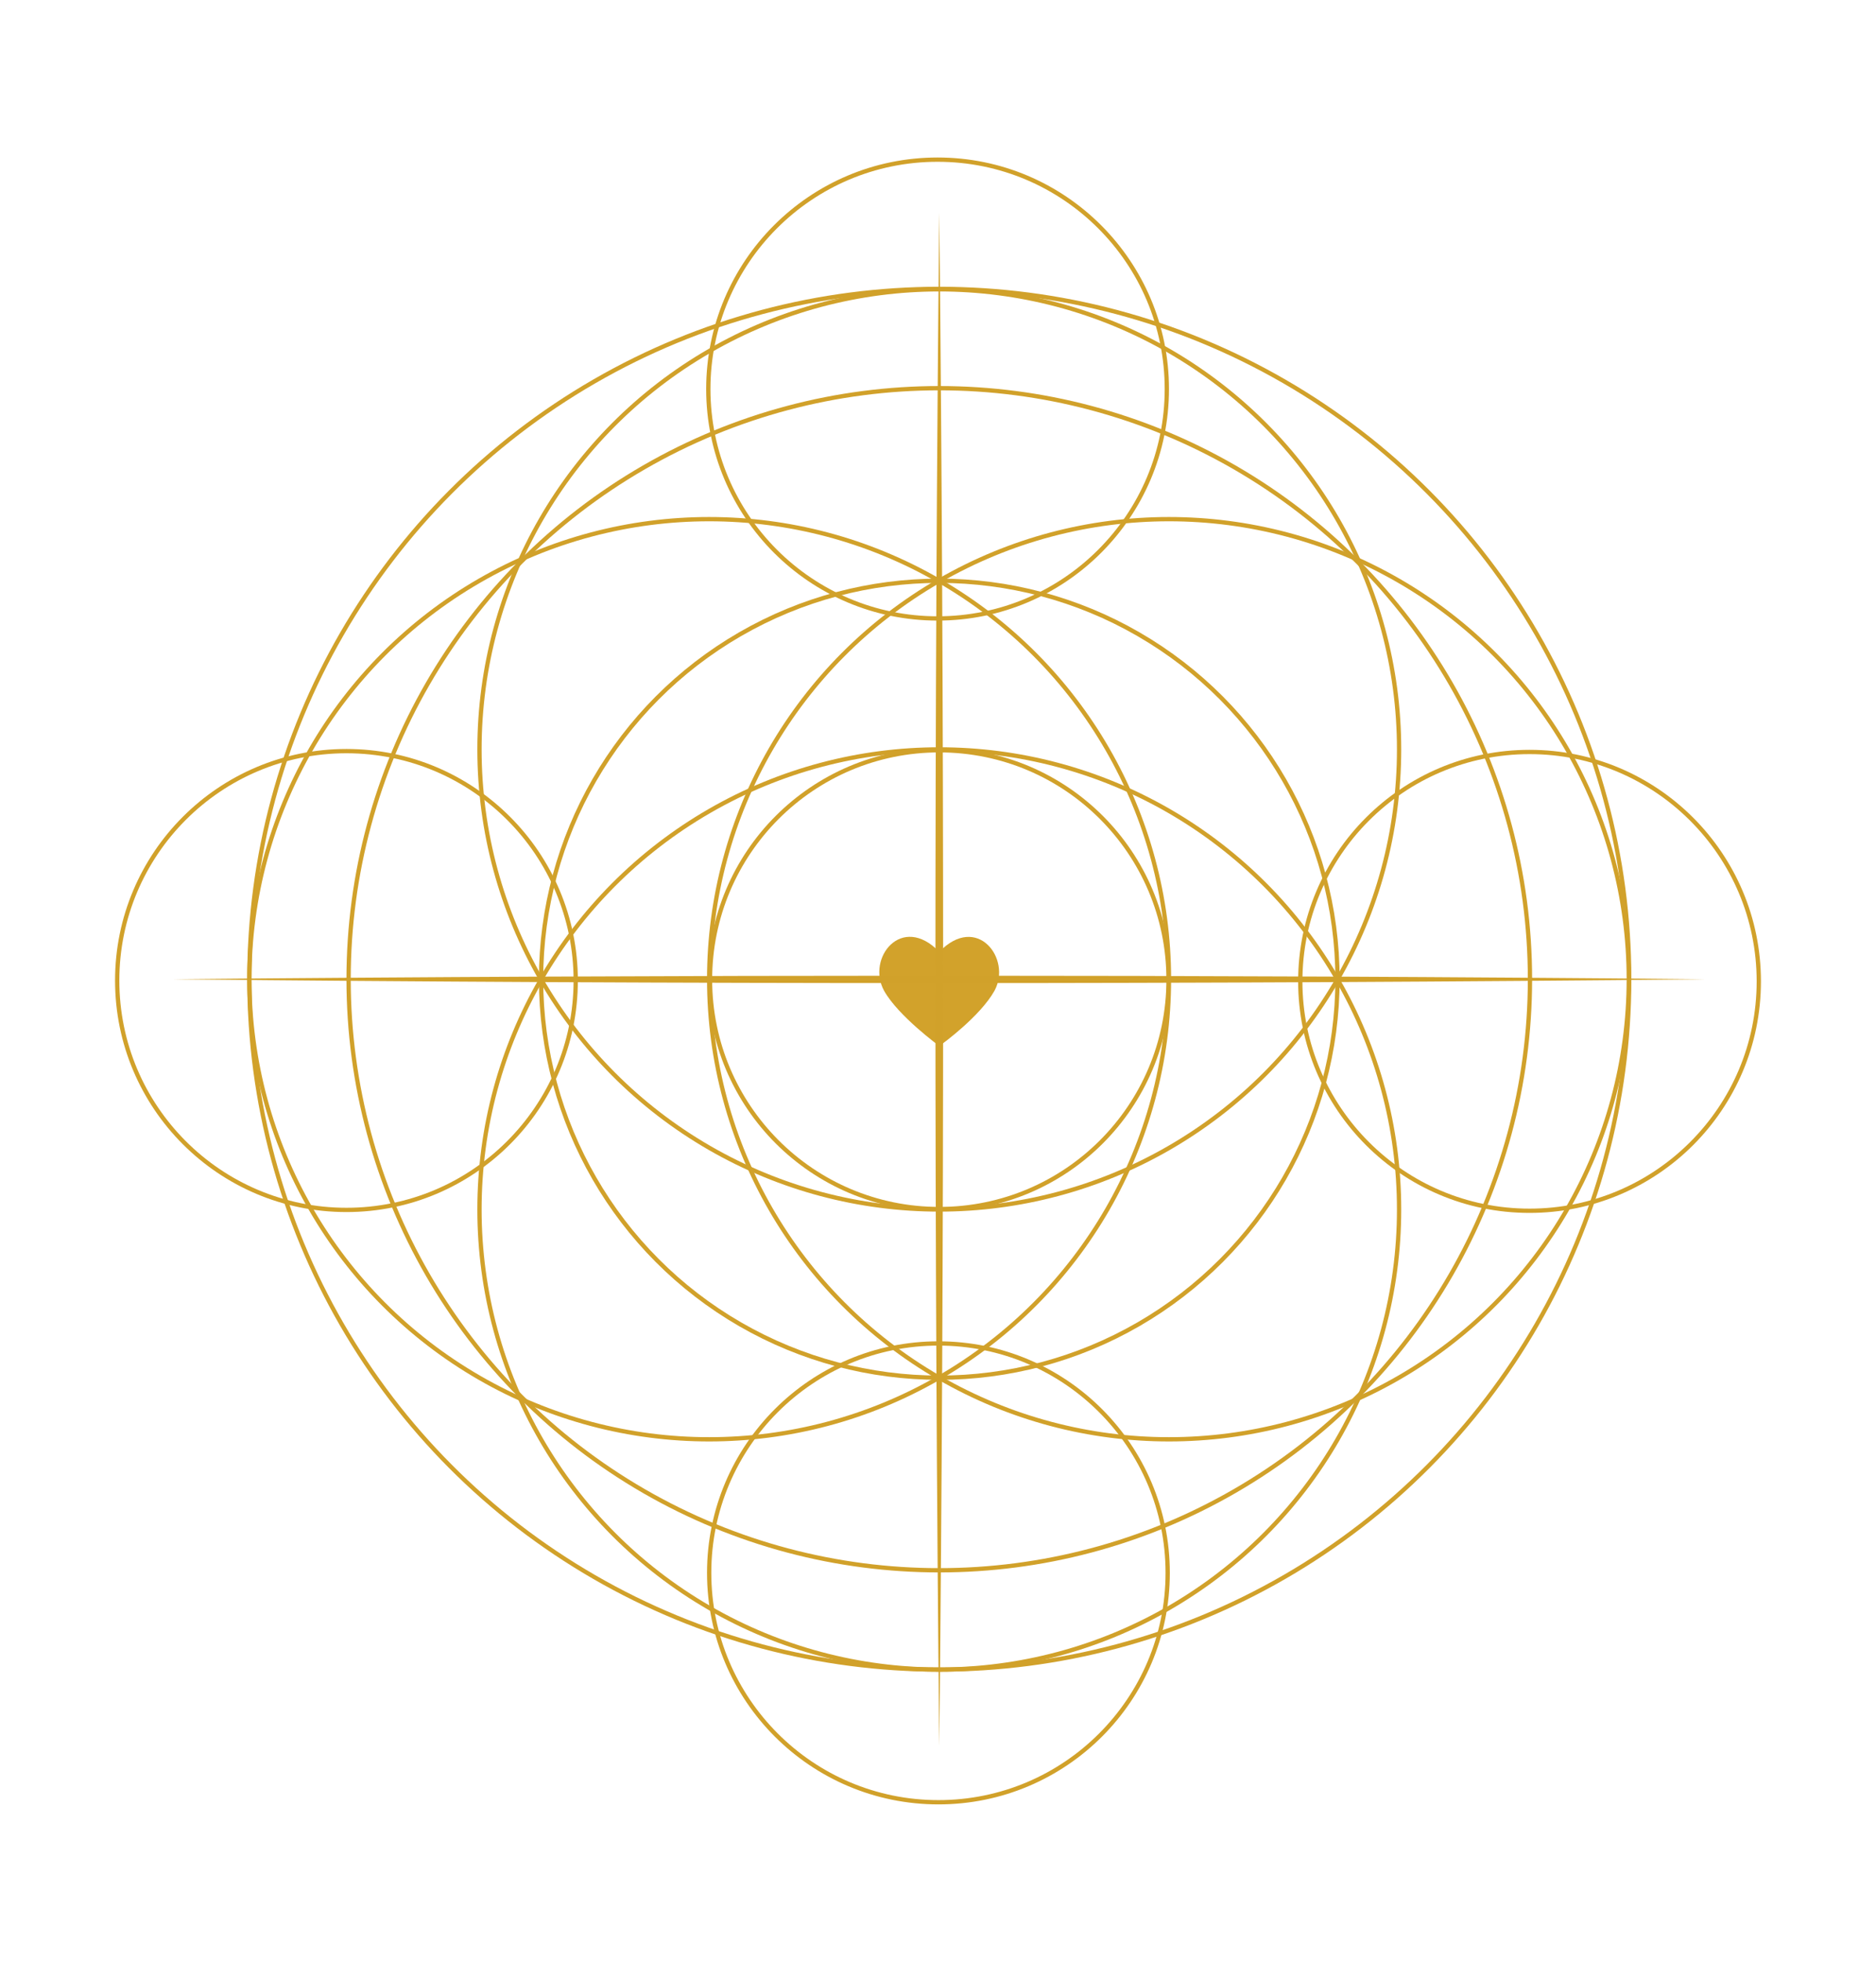 <?xml version="1.0" encoding="utf-8"?>
<!-- Generator: Adobe Illustrator 28.7.1, SVG Export Plug-In . SVG Version: 9.03 Build 54978)  -->
<svg version="1.0" id="Ebene_1" xmlns="http://www.w3.org/2000/svg" xmlns:xlink="http://www.w3.org/1999/xlink" x="0px" y="0px"
	 viewBox="0 0 438.6 458.4" enable-background="new 0 0 438.6 458.4" xml:space="preserve">
<g>
	<g id="Ebene_1_00000034087468018682700070000010770235892128073885_" display="none">
		<g display="inline">
			<g>
				<circle fill="#CF9F2A" cx="219" cy="127.1" r="1.9"/>
				<circle fill="#CF9F2A" cx="219" cy="89.2" r="1.3"/>
				<circle fill="#CF9F2A" cx="219" cy="108.1" r="1.3"/>
				<circle fill="#CF9F2A" cx="219" cy="51.3" r="2.5"/>
				<circle fill="#CF9F2A" cx="219" cy="70.2" r="1.9"/>
				<circle fill="none" stroke="#D2A22B" stroke-width="1.251" stroke-miterlimit="10" cx="219" cy="146" r="3.8"/>
			</g>
			<g>
				<circle fill="#CF9F2A" cx="219" cy="331.4" r="1.9"/>
				<circle fill="#CF9F2A" cx="219" cy="369.3" r="1.3"/>
				<circle fill="#CF9F2A" cx="219" cy="350.4" r="1.3"/>
				<circle fill="#CF9F2A" cx="219" cy="407.2" r="2.5"/>
				<circle fill="#CF9F2A" cx="219" cy="388.2" r="1.9"/>
				<circle fill="none" stroke="#D2A22B" stroke-width="1.251" stroke-miterlimit="10" cx="219" cy="312.5" r="3.8"/>
			</g>
		</g>
		<g display="inline">
			<circle fill="#CF9F2A" cx="321.2" cy="229.3" r="1.9"/>
			<circle fill="#CF9F2A" cx="359.1" cy="229.3" r="1.3"/>
			<circle fill="#CF9F2A" cx="340.2" cy="229.3" r="1.3"/>
			<circle fill="#CF9F2A" cx="397" cy="229.3" r="2.5"/>
			<circle fill="#CF9F2A" cx="378.1" cy="229.3" r="1.9"/>
			<circle fill="none" stroke="#D2A22B" stroke-width="1.251" stroke-miterlimit="10" cx="302.3" cy="229.3" r="3.8"/>
		</g>
		<g display="inline">
			<circle fill="#CF9F2A" cx="116.8" cy="229.3" r="1.9"/>
			<circle fill="#CF9F2A" cx="78.9" cy="229.3" r="1.3"/>
			<circle fill="#CF9F2A" cx="97.9" cy="229.3" r="1.3"/>
			<circle fill="#CF9F2A" cx="41" cy="229.3" r="2.5"/>
			<circle fill="#CF9F2A" cx="60" cy="229.3" r="1.9"/>
			<circle fill="none" stroke="#D2A22B" stroke-width="1.251" stroke-miterlimit="10" cx="135.8" cy="229.3" r="3.8"/>
		</g>
		<path display="inline" fill="none" stroke="#D2A22B" stroke-width="0.893" stroke-miterlimit="10" d="M152.6,68.7L152.6,68.7
			c0,0-8.9,18-12.8,41.9l0,0C143.5,86.8,152.5,68.7,152.6,68.7z"/>
		<path display="inline" fill="none" stroke="#D2A22B" stroke-width="0.893" stroke-miterlimit="10" d="M298.3,110.6
			c-3.8-23.9-12.8-42-12.8-42l0,0C285.5,68.6,294.4,86.8,298.3,110.6L298.3,110.6z"/>
		<path display="inline" fill="none" stroke="#D2A22B" stroke-width="0.893" stroke-miterlimit="10" d="M285.5,389.9L285.5,389.9
			c0,0,8.9-18,12.8-41.9l0,0C294.5,371.8,285.6,389.9,285.5,389.9z"/>
		<path display="inline" fill="none" stroke="#D2A22B" stroke-width="0.893" stroke-miterlimit="10" d="M139.8,347.9
			c3.8,23.9,12.8,42,12.8,42l0,0C152.6,389.9,143.6,371.7,139.8,347.9L139.8,347.9z"/>
		<path display="inline" fill="none" stroke="#D2A22B" stroke-width="0.893" stroke-miterlimit="10" d="M298.2,150.1
			c13.6-2.7,27.3-2.1,39.5-0.1c5.6-23.5,4.3-43.6,4.3-43.6s-20.1-1.3-43.7,4.3C300.3,122.9,300.8,136.6,298.2,150.1L298.2,150.1z"/>
		<path display="inline" fill="none" stroke="#D2A22B" stroke-width="0.893" stroke-miterlimit="10" d="M359,201.4
			c14.2-19.6,20.6-38.7,20.6-38.7l0,0C379.6,162.7,373.2,181.8,359,201.4L359,201.4z"/>
		<path display="inline" fill="none" stroke="#D2A22B" stroke-width="0.893" stroke-miterlimit="10" d="M139.9,308.4
			c-13.6,2.7-27.3,2.1-39.5,0.1c-5.6,23.5-4.3,43.6-4.3,43.6s20.1,1.3,43.7-4.3C137.8,335.6,137.3,321.9,139.9,308.4L139.9,308.4z"
			/>
		<path display="inline" fill="none" stroke="#D2A22B" stroke-width="0.893" stroke-miterlimit="10" d="M79.1,257.1
			c-14.2,19.6-20.6,38.7-20.6,38.7l0,0C58.5,295.8,64.9,276.6,79.1,257.1L79.1,257.1z"/>
		<path display="inline" fill="none" stroke="#D2A22B" stroke-width="0.893" stroke-miterlimit="10" d="M337.6,308.5
			c23.9-3.8,42-12.8,42-12.8l0,0C379.6,295.8,361.5,304.7,337.6,308.5L337.6,308.5z"/>
		<path display="inline" fill="none" stroke="#D2A22B" stroke-width="0.893" stroke-miterlimit="10" d="M100.5,150
			c-23.9,3.8-42,12.8-42,12.8l0,0C58.5,162.8,76.6,153.9,100.5,150L100.5,150z"/>
		<path display="inline" fill="none" stroke="#D2A22B" stroke-width="0.893" stroke-miterlimit="10" d="M298.2,308.4
			c2.7,13.6,2.1,27.3,0.1,39.5c23.5,5.6,43.6,4.3,43.6,4.3s1.3-20.1-4.3-43.7C325.4,310.4,311.7,311,298.2,308.4L298.2,308.4z"/>
		<polygon display="inline" fill="none" stroke="#D2A22B" stroke-width="0.893" stroke-miterlimit="10" points="298.2,308.4 
			298.2,308.4 298.2,308.4 298.2,308.4 		"/>
		<path display="inline" fill="none" stroke="#D2A22B" stroke-width="0.893" stroke-miterlimit="10" d="M139.9,150.1
			c-2.7-13.6-2.1-27.3-0.1-39.5c-23.5-5.6-43.6-4.3-43.6-4.3s-1.3,20.1,4.3,43.7C112.6,148.1,126.4,147.5,139.9,150.1L139.9,150.1z"
			/>
		<polygon display="inline" fill="none" stroke="#D2A22B" stroke-width="0.893" stroke-miterlimit="10" points="139.9,150.1 
			139.9,150.1 139.9,150.1 139.9,150.1 		"/>
		<path display="inline" fill="none" stroke="#D2A22B" stroke-width="0.893" stroke-miterlimit="10" d="M219,117.3
			c7.8-11.4,17.9-20.7,27.9-28.1c-12.6-20.6-27.8-33.9-27.8-33.9s-15.2,13.3-27.9,33.9C201.3,96.5,211.3,105.8,219,117.3L219,117.3z
			"/>
		<path display="inline" fill="none" stroke="#D2A22B" stroke-width="0.893" stroke-miterlimit="10" d="M219,341.2
			c-7.8,11.4-17.9,20.7-27.9,28.1c12.6,20.6,27.8,33.9,27.8,33.9s15.2-13.3,27.9-33.9C236.8,362,226.7,352.7,219,341.2L219,341.2z"
			/>
		<path display="inline" fill="none" stroke="#D2A22B" stroke-width="0.893" stroke-miterlimit="10" d="M392.8,229.3
			c0,0-13.3-15.2-33.9-27.9c-7.2,10-16.5,20.1-28,27.8c11.4,7.8,20.7,17.9,28.1,27.9C379.7,244.5,392.9,229.3,392.8,229.3
			L392.8,229.3z"/>
		<path display="inline" fill="none" stroke="#D2A22B" stroke-width="0.893" stroke-miterlimit="10" d="M107.2,229.3
			c-11.4-7.8-20.7-17.9-28.1-27.9c-20.6,12.6-33.9,27.8-33.9,27.8s13.3,15.2,33.9,27.9C86.3,247.1,95.6,237,107.2,229.3L107.2,229.3
			z"/>
		<path display="inline" fill="none" stroke="#D2A22B" stroke-width="0.893" stroke-miterlimit="10" d="M285.5,68.7L285.5,68.7
			c0,0-19.1,6.4-38.7,20.6l0,0C266.4,75.2,285.4,68.7,285.5,68.7z"/>
		<path display="inline" fill="none" stroke="#D2A22B" stroke-width="0.893" stroke-miterlimit="10" d="M263.5,143.5
			c6.3,3.3,12.2,7.2,17.7,11.8c0.4-0.2,0.7-0.3,1.1-0.4c5.2-2.1,10.5-3.7,15.9-4.7c2.7-13.6,2.1-27.3,0.1-39.5
			c-12,2.9-24.8,7.6-36.5,15.2c1.1,5.4,1.7,10.8,1.7,16.4S263.5,143,263.5,143.5L263.5,143.5z"/>
		<path display="inline" fill="none" stroke="#D2A22B" stroke-width="0.893" stroke-miterlimit="10" d="M227.3,133
			c7.2,0.6,14.2,2.1,20.9,4.1c0.3-0.3,0.5-0.5,0.8-0.8c4-4,8.3-7.4,12.9-10.5c-2.8-13.6-8.6-26-15-36.5c-10,7.2-20.1,16.5-27.9,28.1
			c3,4.6,5.7,9.4,7.9,14.6C227.1,132.3,227.2,132.6,227.3,133z"/>
		<path display="inline" fill="none" stroke="#D2A22B" stroke-width="0.893" stroke-miterlimit="10" d="M152.6,389.9L152.6,389.9
			c0,0,19.1-6.4,38.7-20.6l0,0C171.7,383.4,152.6,389.9,152.6,389.9z"/>
		<path display="inline" fill="none" stroke="#D2A22B" stroke-width="0.893" stroke-miterlimit="10" d="M174.5,315.1
			c-6.3-3.3-12.2-7.2-17.7-11.8c-0.4,0.2-0.7,0.3-1.1,0.4c-5.2,2.1-10.5,3.7-15.9,4.7c-2.7,13.6-2.1,27.3-0.1,39.5
			c12-2.9,24.8-7.6,36.5-15.2c-1.1-5.4-1.7-10.8-1.7-16.4S174.5,315.6,174.5,315.1L174.5,315.1z"/>
		<path display="inline" fill="none" stroke="#D2A22B" stroke-width="0.893" stroke-miterlimit="10" d="M210.7,325.5
			c-7.2-0.6-14.2-2.1-20.9-4.1c-0.3,0.3-0.5,0.5-0.8,0.8c-4,4-8.3,7.4-12.9,10.5c2.8,13.6,8.6,26,15,36.5
			c10-7.2,20.1-16.5,27.9-28.1c-3-4.6-5.7-9.4-7.9-14.6C211,326.2,210.9,325.9,210.7,325.5L210.7,325.5z"/>
		<path display="inline" fill="none" stroke="#D2A22B" stroke-width="0.893" stroke-miterlimit="10" d="M379.6,162.7L379.6,162.7
			c0,0-18-8.9-41.9-12.8l0,0C361.5,153.7,379.6,162.6,379.6,162.7z"/>
		<polygon display="inline" fill="none" stroke="#D2A22B" stroke-width="0.893" stroke-miterlimit="10" points="298.2,150.1 
			298.2,150.1 298.2,150.1 298.2,150.1 		"/>
		<path display="inline" fill="none" stroke="#D2A22B" stroke-width="0.893" stroke-miterlimit="10" d="M293,167
			c4.6,5.5,8.6,11.3,11.9,17.7c0.4,0,0.7,0,1.1,0c5.6,0,11.2,0.6,16.5,1.7c7.7-11.5,12.3-24.4,15.3-36.5c-12.2-2-25.9-2.5-39.5,0.1
			c-1.1,5.4-2.6,10.6-4.7,15.9C293.4,166.3,293.3,166.7,293,167L293,167z"/>
		<path display="inline" fill="none" stroke="#D2A22B" stroke-width="0.893" stroke-miterlimit="10" d="M311.2,200.1
			c2.1,6.7,3.5,13.7,4.1,20.9c0.4,0.2,0.7,0.3,1.1,0.4c5.2,2.1,10.1,4.8,14.6,7.9c11.4-7.8,20.7-17.9,28-27.8
			c-10.5-6.4-23-12.2-36.5-15c-3,4.6-6.4,8.8-10.5,12.9C307.8,203.4,311.3,199.9,311.2,200.1L311.2,200.1z"/>
		<path display="inline" fill="none" stroke="#D2A22B" stroke-width="0.893" stroke-miterlimit="10" d="M293,167
			c0.2-0.4,0.3-0.7,0.4-1.1c2.1-5.2,3.7-10.5,4.7-15.9c-5.4,1.1-10.6,2.6-15.9,4.7c-0.4,0.2-0.7,0.3-1.1,0.4
			C285.4,158.8,289.4,162.7,293,167L293,167z"/>
		<path display="inline" fill="none" stroke="#D2A22B" stroke-width="0.893" stroke-miterlimit="10" d="M58.5,295.8L58.5,295.8
			c0,0,18,8.9,41.9,12.8l0,0C76.5,304.8,58.5,295.9,58.5,295.8z"/>
		<polygon display="inline" fill="none" stroke="#D2A22B" stroke-width="0.893" stroke-miterlimit="10" points="139.9,308.4 
			139.9,308.4 139.9,308.4 139.9,308.4 		"/>
		<path display="inline" fill="none" stroke="#D2A22B" stroke-width="0.893" stroke-miterlimit="10" d="M145,291.5
			c-4.6-5.5-8.6-11.3-11.9-17.7c-0.4,0-0.7,0-1.1,0c-5.6,0-11.2-0.6-16.5-1.7c-7.7,11.5-12.3,24.4-15.3,36.5
			c12.2,2,25.9,2.5,39.5-0.1c1.1-5.4,2.6-10.6,4.7-15.9C144.7,292.2,144.8,291.8,145,291.5L145,291.5z"/>
		<path display="inline" fill="none" stroke="#D2A22B" stroke-width="0.893" stroke-miterlimit="10" d="M126.9,258.4
			c-2.1-6.7-3.5-13.7-4.1-20.9c-0.4-0.2-0.7-0.3-1.1-0.4c-5.2-2.1-10.1-4.8-14.6-7.9c-11.4,7.8-20.7,17.9-28,27.8
			c10.5,6.4,23,12.2,36.5,15c3-4.6,6.4-8.8,10.5-12.9C130.2,255.1,126.7,258.6,126.9,258.4L126.9,258.4z"/>
		<path display="inline" fill="none" stroke="#D2A22B" stroke-width="0.893" stroke-miterlimit="10" d="M145,291.5
			c-0.2,0.4-0.3,0.7-0.4,1.1c-2.1,5.2-3.7,10.5-4.7,15.9c5.4-1.1,10.6-2.6,15.9-4.7c0.4-0.2,0.7-0.3,1.1-0.4
			C152.6,299.7,148.7,295.8,145,291.5L145,291.5z"/>
		<path display="inline" fill="none" stroke="#D2A22B" stroke-width="0.893" stroke-miterlimit="10" d="M379.6,295.8L379.6,295.8
			c0,0-6.4-19.1-20.6-38.7l0,0C373.2,276.6,379.6,295.7,379.6,295.8z"/>
		<path display="inline" fill="none" stroke="#D2A22B" stroke-width="0.893" stroke-miterlimit="10" d="M304.8,273.8
			c-3.3,6.3-7.2,12.2-11.8,17.7c0.2,0.4,0.3,0.7,0.4,1.1c2.1,5.2,3.7,10.5,4.7,15.9c13.6,2.7,27.3,2.1,39.5,0.1
			c-2.9-12-7.6-24.8-15.2-36.5c-5.4,1.1-10.8,1.7-16.4,1.7C300.4,273.8,305.3,273.8,304.8,273.8L304.8,273.8z"/>
		<polygon display="inline" fill="none" stroke="#D2A22B" stroke-width="0.893" stroke-miterlimit="10" points="330.9,229.3 
			330.9,229.3 330.9,229.3 330.9,229.3 		"/>
		<path display="inline" fill="none" stroke="#D2A22B" stroke-width="0.893" stroke-miterlimit="10" d="M315.4,237.6
			c-0.6,7.2-2.1,14.2-4.1,20.9c0.3,0.3,0.5,0.5,0.8,0.8c4,4,7.4,8.3,10.5,12.9c13.6-2.8,26-8.6,36.5-15c-7.2-10-16.5-20.1-28.1-27.9
			c-4.6,3-9.4,5.7-14.6,7.9C316.1,237.3,315.7,237.4,315.4,237.6z"/>
		<path display="inline" fill="none" stroke="#D2A22B" stroke-width="0.893" stroke-miterlimit="10" d="M315.4,221
			c0.3,2.8,0.4,5.5,0.4,8.3s-0.1,5.5-0.4,8.3c0.4-0.2,0.7-0.3,1.1-0.4c5.2-2.1,10.1-4.8,14.6-7.9c-4.6-3-9.4-5.7-14.6-7.9
			C316.1,221.2,315.7,221.2,315.4,221z"/>
		<path display="inline" fill="none" stroke="#D2A22B" stroke-width="0.893" stroke-miterlimit="10" d="M246.8,369.2
			c19.6,14.2,38.7,20.6,38.7,20.6l0,0C285.5,389.9,266.4,383.4,246.8,369.2L246.8,369.2L246.8,369.2z"/>
		<path display="inline" fill="none" stroke="#D2A22B" stroke-width="0.893" stroke-miterlimit="10" d="M281.2,303.2
			c-5.5,4.6-11.3,8.6-17.7,11.9c0,0.4,0,0.7,0,1.1c0,5.6-0.6,11.2-1.7,16.5c11.5,7.7,24.4,12.3,36.5,15.3c2-12.2,2.5-25.9-0.1-39.5
			c-5.4-1.1-10.6-2.6-15.9-4.7C281.9,303.5,281.6,303.5,281.2,303.2L281.2,303.2z"/>
		<path display="inline" fill="none" stroke="#D2A22B" stroke-width="0.893" stroke-miterlimit="10" d="M248.2,321.4
			c-6.7,2.1-13.7,3.5-20.9,4.1c-0.2,0.4-0.3,0.7-0.4,1.1c-2.1,5.2-4.8,10.1-7.9,14.6c7.8,11.4,17.9,20.7,27.8,28
			c6.4-10.5,12.2-23,15-36.5c-4.6-3-8.8-6.4-12.9-10.5C244.9,318.1,248.4,321.6,248.2,321.4L248.2,321.4z"/>
		<polygon display="inline" fill="none" stroke="#D2A22B" stroke-width="0.893" stroke-miterlimit="10" points="219,341.2 
			219,341.2 219,341.2 219,341.2 		"/>
		<path display="inline" fill="none" stroke="#D2A22B" stroke-width="0.893" stroke-miterlimit="10" d="M210.7,325.5
			c0.2,0.4,0.3,0.7,0.4,1.1c2.1,5.2,4.8,10.1,7.9,14.6c3-4.6,5.7-9.4,7.9-14.6c0.2-0.4,0.3-0.7,0.4-1.1c-2.8,0.3-5.5,0.4-8.3,0.4
			S213.5,325.8,210.7,325.5z"/>
		<path display="inline" fill="none" stroke="#D2A22B" stroke-width="0.893" stroke-miterlimit="10" d="M281.2,303.2
			c0.4,0.2,0.7,0.3,1.1,0.4c5.2,2.1,10.5,3.7,15.9,4.7c-1.1-5.4-2.6-10.6-4.7-15.9c-0.2-0.4-0.3-0.7-0.4-1.1
			C289.4,295.6,285.5,299.5,281.2,303.2L281.2,303.2z"/>
		<path display="inline" fill="none" stroke="#D2A22B" stroke-width="0.893" stroke-miterlimit="10" d="M58.5,162.7L58.5,162.7
			c0,0,6.4,19.1,20.6,38.7l0,0C64.9,181.8,58.5,162.8,58.5,162.7z"/>
		<path display="inline" fill="none" stroke="#D2A22B" stroke-width="0.893" stroke-miterlimit="10" d="M133.3,184.7
			c3.3-6.3,7.2-12.2,11.8-17.7c-0.2-0.4-0.3-0.7-0.4-1.1c-2.1-5.2-3.7-10.5-4.7-15.9c-13.6-2.7-27.3-2.1-39.5-0.1
			c2.9,12,7.6,24.8,15.2,36.5c5.4-1.1,10.8-1.7,16.4-1.7C137.6,184.7,132.7,184.7,133.3,184.7L133.3,184.7z"/>
		<polygon display="inline" fill="none" stroke="#D2A22B" stroke-width="0.893" stroke-miterlimit="10" points="107.2,229.3 
			107.2,229.3 107.2,229.3 107.2,229.3 		"/>
		<path display="inline" fill="none" stroke="#D2A22B" stroke-width="0.893" stroke-miterlimit="10" d="M122.7,221
			c0.6-7.2,2.1-14.2,4.1-20.9c-0.3-0.3-0.5-0.5-0.8-0.8c-4-4-7.4-8.3-10.5-12.9c-13.6,2.8-26,8.6-36.5,15
			c7.2,10,16.5,20.1,28.1,27.9c4.6-3,9.4-5.7,14.6-7.9C122,221.2,122.4,221.2,122.7,221L122.7,221z"/>
		<path display="inline" fill="none" stroke="#D2A22B" stroke-width="0.893" stroke-miterlimit="10" d="M122.7,221
			c-0.4,0.2-0.7,0.3-1.1,0.4c-5.2,2.1-10.1,4.8-14.6,7.9c4.6,3,9.4,5.7,14.6,7.9c0.4,0.2,0.7,0.3,1.1,0.4c-0.3-2.8-0.4-5.5-0.4-8.3
			S122.4,223.7,122.7,221z"/>
		<path display="inline" fill="none" stroke="#D2A22B" stroke-width="0.893" stroke-miterlimit="10" d="M191.2,89.4
			c-19.6-14.2-38.7-20.6-38.7-20.6l0,0C152.6,68.7,171.7,75.2,191.2,89.4L191.2,89.4z"/>
		<path display="inline" fill="none" stroke="#D2A22B" stroke-width="0.893" stroke-miterlimit="10" d="M156.8,155.3
			c5.5-4.6,11.3-8.6,17.7-11.9c0-0.4,0-0.7,0-1.1c0-5.6,0.6-11.2,1.7-16.5c-11.5-7.7-24.4-12.3-36.5-15.3c-2,12.2-2.5,25.9,0.1,39.5
			c5.4,1.1,10.6,2.6,15.9,4.7C156.1,154.9,156.5,155,156.8,155.3L156.8,155.3z"/>
		<path display="inline" fill="none" stroke="#D2A22B" stroke-width="0.893" stroke-miterlimit="10" d="M189.8,137.1
			c6.7-2.1,13.7-3.5,20.9-4.1c0.2-0.4,0.3-0.7,0.4-1.1c2.1-5.2,4.8-10.1,7.9-14.6c-7.8-11.4-17.9-20.7-27.8-28
			c-6.4,10.5-12.2,23-15,36.5c4.6,3,8.8,6.4,12.9,10.5C193.1,140.4,189.6,136.9,189.8,137.1L189.8,137.1z"/>
		<polygon display="inline" fill="none" stroke="#D2A22B" stroke-width="0.893" stroke-miterlimit="10" points="219,117.3 
			219,117.3 219,117.3 219,117.3 		"/>
		<path display="inline" fill="none" stroke="#D2A22B" stroke-width="0.893" stroke-miterlimit="10" d="M227.3,133
			c-0.2-0.4-0.3-0.7-0.4-1.1c-2.1-5.2-4.8-10.1-7.9-14.6c-3,4.6-5.7,9.4-7.9,14.6c-0.2,0.4-0.3,0.7-0.4,1.1c2.8-0.3,5.5-0.4,8.3-0.4
			S224.6,132.7,227.3,133z"/>
		<path display="inline" fill="none" stroke="#D2A22B" stroke-width="0.893" stroke-miterlimit="10" d="M156.8,155.3
			c-0.4-0.2-0.7-0.3-1.1-0.4c-5.2-2.1-10.5-3.7-15.9-4.7c1.1,5.4,2.6,10.6,4.7,15.9c0.2,0.4,0.3,0.7,0.4,1.1
			C148.6,162.9,152.6,159,156.8,155.3L156.8,155.3z"/>
		<path display="inline" fill="none" stroke="#D2A22B" stroke-width="0.893" stroke-miterlimit="10" d="M279,189.3
			c5.5-6.5,10.5-13.9,14-22.2l0,0C289.4,175.4,284.5,182.7,279,189.3L279,189.3z"/>
		<path display="inline" fill="none" stroke="#D2A22B" stroke-width="0.893" stroke-miterlimit="10" d="M259.2,169.3
			c6.5-5.5,13.8-10.5,22.2-13.9l0,0C273.1,159,265.7,163.8,259.2,169.3L259.2,169.3z"/>
		<path display="inline" fill="none" stroke="#D2A22B" stroke-width="0.893" stroke-miterlimit="10" d="M159.1,269.3
			c-5.5,6.5-10.5,13.9-14,22.2l0,0C148.6,283.2,153.5,275.8,159.1,269.3L159.1,269.3z"/>
		<path display="inline" fill="none" stroke="#D2A22B" stroke-width="0.893" stroke-miterlimit="10" d="M178.9,289.2
			c-6.5,5.5-13.8,10.5-22.2,13.9l0,0C165,299.6,172.4,294.8,178.9,289.2L178.9,289.2z"/>
		<path display="inline" fill="none" stroke="#D2A22B" stroke-width="0.893" stroke-miterlimit="10" d="M279,269.3
			c5.5,6.5,10.5,13.8,13.9,22.2l0,0C289.4,283.3,284.5,275.8,279,269.3L279,269.3z"/>
		<path display="inline" fill="none" stroke="#D2A22B" stroke-width="0.893" stroke-miterlimit="10" d="M289.7,243.3
			c8.6-0.7,17.2-2.4,25.6-5.8l0,0C306.9,240.8,298.2,242.6,289.7,243.3L289.7,243.3L289.7,243.3z"/>
		<path display="inline" fill="none" stroke="#D2A22B" stroke-width="0.893" stroke-miterlimit="10" d="M289.8,215.2
			c8.5,0.7,17.2,2.4,25.6,5.8l0,0C307,217.7,298.4,215.9,289.8,215.2L289.8,215.2z"/>
		<path display="inline" fill="none" stroke="#D2A22B" stroke-width="0.893" stroke-miterlimit="10" d="M259.1,289.2
			c6.5,5.5,13.9,10.5,22.2,14l0,0C272.9,299.7,265.6,294.8,259.1,289.2L259.1,289.2z"/>
		<path display="inline" fill="none" stroke="#D2A22B" stroke-width="0.893" stroke-miterlimit="10" d="M233.1,300.1
			c-0.7,8.5-2.4,17.2-5.8,25.6l0,0C230.6,317.2,232.3,308.6,233.1,300.1L233.1,300.1z"/>
		<path display="inline" fill="none" stroke="#D2A22B" stroke-width="0.893" stroke-miterlimit="10" d="M205,300
			c0.7,8.6,2.4,17.2,5.8,25.6l0,0C207.5,317.1,205.7,308.5,205,300L205,300L205,300z"/>
		<path display="inline" fill="none" stroke="#D2A22B" stroke-width="0.893" stroke-miterlimit="10" d="M159.1,189.2
			c-5.5-6.5-10.5-13.8-13.9-22.2l0,0C148.7,175.2,153.5,182.6,159.1,189.2L159.1,189.2z"/>
		<path display="inline" fill="none" stroke="#D2A22B" stroke-width="0.893" stroke-miterlimit="10" d="M148.4,215.2
			c-8.6,0.7-17.2,2.4-25.6,5.8l0,0C131.2,217.7,139.9,215.9,148.4,215.2L148.4,215.2L148.4,215.2z"/>
		<path display="inline" fill="none" stroke="#D2A22B" stroke-width="0.893" stroke-miterlimit="10" d="M148.3,243.3
			c-8.5-0.7-17.2-2.4-25.6-5.8l0,0C131.1,240.8,139.7,242.6,148.3,243.3L148.3,243.3z"/>
		<path display="inline" fill="none" stroke="#D2A22B" stroke-width="0.893" stroke-miterlimit="10" d="M179,169.3
			c-6.5-5.5-13.9-10.5-22.2-14l0,0C165.2,158.9,172.5,163.8,179,169.3L179,169.3z"/>
		<path display="inline" fill="none" stroke="#D2A22B" stroke-width="0.893" stroke-miterlimit="10" d="M205,158.5
			c0.7-8.5,2.4-17.2,5.8-25.6l0,0C207.5,141.4,205.7,149.9,205,158.5L205,158.5z"/>
		<path display="inline" fill="none" stroke="#D2A22B" stroke-width="0.893" stroke-miterlimit="10" d="M233.1,158.6
			c-0.7-8.6-2.4-17.2-5.8-25.6l0,0C230.6,141.5,232.3,150.1,233.1,158.6L233.1,158.6L233.1,158.6z"/>
		<path display="inline" fill="none" stroke="#D2A22B" stroke-width="0.893" stroke-miterlimit="10" d="M259.2,169.2
			c2.7-8.1,4.3-16.8,4.5-25.8c-4.9-2.5-10-4.6-15.3-6.3c-6.3,6.4-11.3,13.8-15.2,21.4c1.1,13.5-0.6,26.6-3,37.9
			c2.4-1.2,4.8-2,7.1-2.2C243.1,185.7,250.4,176.8,259.2,169.2L259.2,169.2z"/>
		<path display="inline" fill="none" stroke="#D2A22B" stroke-width="0.893" stroke-miterlimit="10" d="M178.9,289.2
			c-2.7,8.1-4.3,16.8-4.5,25.8c4.9,2.5,10,4.6,15.3,6.3c6.3-6.4,11.3-13.8,15.2-21.4c-1-13,0.4-25.6,2.8-36.6
			c-1.3-1.1-2.6-2.2-3.9-3.4C197.5,269.8,189.3,280.4,178.9,289.2L178.9,289.2z"/>
		<path display="inline" fill="none" stroke="#D2A22B" stroke-width="0.893" stroke-miterlimit="10" d="M289.8,215.2
			c7.6-3.9,14.9-8.8,21.4-15.1c-1.7-5.4-3.8-10.5-6.3-15.3c-9,0.1-17.7,1.8-25.9,4.5c-6,7.1-12.8,13-19.6,18.1
			c1.3,2.8,2.1,5.8,2.5,9C270.6,215.1,280.1,214.5,289.8,215.2L289.8,215.2z"/>
		<path display="inline" fill="none" stroke="#D2A22B" stroke-width="0.893" stroke-miterlimit="10" d="M246.9,195.2
			c4.7-7.8,9.1-16.4,12.2-25.9c-8.8,7.6-16.2,16.4-22,24.9C240.6,193.7,243.9,194.2,246.9,195.2L246.9,195.2z"/>
		<path display="inline" fill="none" stroke="#D2A22B" stroke-width="0.893" stroke-miterlimit="10" d="M279,189.3
			c-8.8,2.9-17,6.9-24.3,11.2c1.9,2,3.5,4.4,4.7,7C266.2,202.3,273,196.3,279,189.3L279,189.3z"/>
		<path display="inline" fill="none" stroke="#D2A22B" stroke-width="0.893" stroke-miterlimit="10" d="M148.3,243.3
			c-7.6,3.9-14.9,8.8-21.4,15.1c1.7,5.4,3.8,10.5,6.3,15.3c9-0.1,17.7-1.8,25.9-4.5c8.8-10.4,19.4-18.5,29.1-24.7
			c-1.2-1.3-2.3-2.7-3.4-4C173.9,242.9,161.3,244.4,148.3,243.3L148.3,243.3z"/>
		<path display="inline" fill="none" stroke="#D2A22B" stroke-width="0.893" stroke-miterlimit="10" d="M178.9,289.2
			c10.4-8.8,18.6-19.5,24.8-29.3c-2.1-1.9-4.3-3.8-6.5-6C190.3,263.7,183.3,275.7,178.9,289.2L178.9,289.2z"/>
		<path display="inline" fill="none" stroke="#D2A22B" stroke-width="0.893" stroke-miterlimit="10" d="M159.1,269.3
			c13.5-4.4,25.5-11.3,35.1-18.3c-2.1-2.1-4.1-4.2-6.1-6.4C178.4,250.7,167.8,259,159.1,269.3L159.1,269.3z"/>
		<path display="inline" fill="none" stroke="#D2A22B" stroke-width="0.893" stroke-miterlimit="10" d="M253.3,240.5
			c-1.1,1.3-2.1,2.8-3.3,4.1c9.7,6.2,20.3,14.4,29,24.7c8.1,2.7,16.8,4.3,25.8,4.5c2.5-4.9,4.6-10,6.3-15.3
			c-6.4-6.3-13.8-11.3-21.4-15.2C276.8,244.3,264.2,242.9,253.3,240.5z"/>
		<path display="inline" fill="none" stroke="#D2A22B" stroke-width="0.893" stroke-miterlimit="10" d="M261.4,225.3
			c9.2-2.1,19-5.4,28.4-10.1c-9.6-0.8-19.2-0.2-28,1.2C262.1,219.3,262,222.2,261.4,225.3z"/>
		<path display="inline" fill="none" stroke="#D2A22B" stroke-width="0.893" stroke-miterlimit="10" d="M253.3,240.5
			c10.9,2.3,23.5,3.8,36.5,2.8c-10.3-5.3-21.1-8.6-31.1-10.7l0,0C257.2,235.2,255.4,237.9,253.3,240.5L253.3,240.5z"/>
		<path display="inline" fill="none" stroke="#D2A22B" stroke-width="0.893" stroke-miterlimit="10" d="M233.1,300.1
			c3.9,7.6,8.8,14.9,15.1,21.4c5.4-1.7,10.5-3.8,15.3-6.3c-0.1-9-1.8-17.7-4.5-25.9c-10.4-8.8-18.5-19.4-24.8-29.1
			c-1.3,1.3-2.8,2.3-4,3.4C232.5,274.4,234,287,233.1,300.1L233.1,300.1z"/>
		<path display="inline" fill="none" stroke="#D2A22B" stroke-width="0.893" stroke-miterlimit="10" d="M205,300
			c5.1-10,8.4-20.6,10.5-30.4c-2-1.5-4.6-3.7-7.7-6.3C205.5,274.3,204,286.9,205,300L205,300z"/>
		<path display="inline" fill="none" stroke="#D2A22B" stroke-width="0.893" stroke-miterlimit="10" d="M233.1,300.1
			c1.1-13-0.4-25.6-2.8-36.5c-3,2.5-5.7,4.6-7.8,6.2C224.7,279.5,228,290,233.1,300.1z"/>
		<path display="inline" fill="none" stroke="#D2A22B" stroke-width="0.893" stroke-miterlimit="10" d="M259.1,289.2
			c-4.4-13.4-11.3-25.4-18.2-35c-2.2,2.1-4.4,4.1-6.5,5.9C240.5,269.8,248.7,280.3,259.1,289.2z"/>
		<path display="inline" fill="none" stroke="#D2A22B" stroke-width="0.893" stroke-miterlimit="10" d="M279,269.3
			c-8.8-10.4-19.3-18.5-29-24.7c-1.9,2.2-3.9,4.4-6,6.4C253.6,258,265.6,264.9,279,269.3L279,269.3z"/>
		<path display="inline" fill="none" stroke="#D2A22B" stroke-width="0.893" stroke-miterlimit="10" d="M159.1,189.2
			c-8.1-2.7-16.8-4.3-25.8-4.5c-2.5,4.9-4.6,10-6.3,15.3c6.4,6.3,13.8,11.3,21.4,15.2c9.6-0.8,19.1-0.2,27.9,1.2
			c0.4-3.1,1.2-6.3,2.5-9C171.9,202.2,165.1,196.1,159.1,189.2L159.1,189.2z"/>
		<path display="inline" fill="none" stroke="#D2A22B" stroke-width="0.893" stroke-miterlimit="10" d="M179.4,232.6
			c-10,2.1-20.9,5.5-31.2,10.7c13,1.1,25.6-0.4,36.5-2.8C182.8,238,180.9,235.3,179.4,232.6C179.4,232.7,179.4,232.7,179.4,232.6
			L179.4,232.6z"/>
		<path display="inline" fill="none" stroke="#D2A22B" stroke-width="0.893" stroke-miterlimit="10" d="M176.2,216.4
			c-8.8-1.3-18.2-2-27.9-1.2c9.4,4.7,19.1,8,28.3,10.1C176.1,222.4,175.9,219.4,176.2,216.4L176.2,216.4z"/>
		<path display="inline" fill="none" stroke="#D2A22B" stroke-width="0.893" stroke-miterlimit="10" d="M205,158.5
			c-3.9-7.6-8.8-14.9-15.1-21.4c-5.4,1.7-10.5,3.8-15.3,6.3c0.1,9,1.8,17.7,4.5,25.9c8.8,7.6,16.1,16.4,21.9,24.8
			c2.3,0.4,4.6,1.1,7.1,2.2C205.6,185.2,204,172,205,158.5L205,158.5z"/>
		<path display="inline" fill="none" stroke="#D2A22B" stroke-width="0.893" stroke-miterlimit="10" d="M230,196.5
			c-3.2,1.6-6.5,3.9-9.9,7.2c1.6-13.2,5.2-29.8,13-45.1C234.1,172.1,232.4,185.2,230,196.5z"/>
		<path display="inline" fill="none" stroke="#D2A22B" stroke-width="0.893" stroke-miterlimit="10" d="M218,203.7
			c-3.4-3.3-6.7-5.7-9.9-7.2c-2.5-11.3-4.1-24.5-3-38C212.9,173.9,216.4,190.5,218,203.7L218,203.7z"/>
		<path display="inline" fill="none" stroke="#D2A22B" stroke-width="0.893" stroke-miterlimit="10" d="M200.9,194.2
			c-5.8-8.5-13-17.3-21.9-24.8c3,9.5,7.4,18.1,12.2,25.9C194.1,194.1,197.4,193.7,200.9,194.2L200.9,194.2z"/>
		<path display="inline" fill="none" stroke="#D2A22B" stroke-width="0.893" stroke-miterlimit="10" d="M159.1,189.2
			c6,7.1,12.9,13.1,19.7,18.2c1.3-2.6,2.9-5,4.7-7C176.1,196.1,167.9,192,159.1,189.2L159.1,189.2z"/>
		<path display="inline" fill="none" stroke="#D2A22B" stroke-width="0.893" stroke-miterlimit="10" d="M261.8,216.4
			c-0.4-3.1-1.2-6.3-2.5-9c-1.3-2.6-2.8-5-4.7-7c-2.2-2.3-4.8-4.1-7.7-5.2c-2.9-1.2-6.3-1.5-9.8-1.1c-2.3,0.4-4.6,1.1-7.1,2.2
			c-3.2,1.6-6.5,3.9-9.9,7.2c-0.4,0.4-0.7,0.7-1.1,1.1c-0.4-0.4-0.7-0.7-1.1-1.1c-3.4-3.3-6.7-5.7-9.9-7.2l0,0
			c-2.4-1.2-4.8-2-7.1-2.2c-3.5-0.5-6.8-0.1-9.7,1c-2.9,1.1-5.5,2.9-7.7,5.2c-2,2-3.5,4.4-4.7,7c-1.3,2.8-2.1,5.8-2.5,9
			c-0.3,2.9-0.2,5.9,0.4,8.8c0.5,2.5,1.4,5,2.8,7.3l0,0c1.4,2.6,3.3,5.2,5.4,7.9l0,0c1.1,1.3,2.1,2.7,3.4,4c1.9,2.1,3.9,4.4,6.1,6.4
			c1,1,2.1,2,3,2.9c2.2,2.1,4.4,4.1,6.5,6c1.3,1.2,2.7,2.3,3.9,3.4c3,2.6,5.7,4.6,7.8,6.3c2.2,1.7,3.6,2.7,3.6,2.7
			c0.5-0.4,1.8-1.3,3.6-2.6c2.1-1.5,4.7-3.7,7.8-6.2l0,0c1.3-1.1,2.6-2.2,4-3.4c2.1-1.9,4.3-3.8,6.5-5.9c1-1,2.1-2,3-3
			c2.1-2.1,4.1-4.3,6-6.4c1.2-1.3,2.2-2.7,3.3-4.1l0,0c2-2.6,3.8-5.3,5.3-7.9l0,0c1.3-2.3,2.2-4.8,2.8-7.3
			C261.9,222.3,262.1,219.3,261.8,216.4L261.8,216.4z"/>
		
			<circle display="inline" fill="none" stroke="#D2A22B" stroke-width="0.893" stroke-miterlimit="10" cx="218.9" cy="231.7" r="144.2"/>
	</g>
	<g id="Ebene_2_00000130614031425876425100000008264465167992398767_" display="none">
		<g id="Ebene_13" display="inline">
			<g>
				<circle fill="none" stroke="#D2A22B" stroke-width="0.893" stroke-miterlimit="10" cx="279.1" cy="229.2" r="9.9"/>
				<circle fill="none" stroke="#D2A22B" stroke-width="0.893" stroke-miterlimit="10" cx="159.5" cy="229.2" r="9.9"/>
				<circle fill="none" stroke="#D2A22B" stroke-width="0.893" stroke-miterlimit="10" cx="130.1" cy="143.7" r="5.2"/>
				<circle fill="none" stroke="#D2A22B" stroke-width="0.893" stroke-miterlimit="10" cx="308.3" cy="143.7" r="5.2"/>
				<circle fill="none" stroke="#D2A22B" stroke-width="0.893" stroke-miterlimit="10" cx="130.1" cy="314.7" r="5.2"/>
				<circle fill="none" stroke="#D2A22B" stroke-width="0.893" stroke-miterlimit="10" cx="308.3" cy="314.7" r="5.2"/>
			</g>
			<circle fill="none" stroke="#D2A22B" stroke-width="0.893" stroke-miterlimit="10" cx="219.2" cy="289.2" r="9.9"/>
			<circle fill="none" stroke="#D2A22B" stroke-width="0.893" stroke-miterlimit="10" cx="219.2" cy="169.4" r="9.9"/>
			<polygon fill="none" stroke="#D2A22B" stroke-width="0.893" stroke-miterlimit="10" points="361.2,311.1 361.2,229.2 
				361.2,147.3 219.2,65.3 77.2,147.3 77.2,229.2 77.2,311.1 219.2,393.1 			"/>
			
				<circle fill="none" stroke="#D2A22B" stroke-width="0.893" stroke-linecap="round" stroke-linejoin="round" cx="219.3" cy="229.2" r="30.6"/>
			<g>
				
					<circle fill="none" stroke="#D2A22B" stroke-width="1.787" stroke-linecap="round" stroke-linejoin="round" stroke-dasharray="0,5.45" cx="219.3" cy="229.2" r="20.1"/>
				
					<circle fill="none" stroke="#D2A22B" stroke-width="1.787" stroke-linecap="round" stroke-linejoin="round" stroke-dasharray="0,5.45" cx="219.3" cy="229.2" r="108.7"/>
				
					<circle fill="none" stroke="#D2A22B" stroke-width="1.787" stroke-linecap="round" stroke-linejoin="round" stroke-dasharray="0,5.45" cx="219.3" cy="229.2" r="99.4"/>
			</g>
			<circle fill="none" stroke="#D2A22B" stroke-width="0.893" stroke-miterlimit="10" cx="219.2" cy="229.2" r="37.8"/>
			<circle fill="none" stroke="#D2A22B" stroke-width="0.893" stroke-miterlimit="10" cx="219.3" cy="229.2" r="173.9"/>
			<circle fill="none" stroke="#D2A22B" stroke-width="0.893" stroke-miterlimit="10" cx="219.3" cy="229.2" r="142.4"/>
			
				<circle fill="none" stroke="#D2A22B" stroke-width="0.893" stroke-linecap="round" stroke-linejoin="round" cx="219.3" cy="229.2" r="165.7"/>
			<polygon fill="none" stroke="#D2A22B" stroke-width="0.893" stroke-linecap="round" stroke-linejoin="round" points="
				53.6,229.2 53.6,229.2 190.8,202.2 219.2,65.3 247.6,202.2 385,229.2 385,229.2 247.6,256.2 219.2,393.1 190.8,256.2 			"/>
			<path fill="#D2A22B" d="M219.3,225.7c-6.2-6.4-12,1.1-9,6.3c2.3,4.2,9,9,9,9c0.6-0.4,6.7-4.9,9-9
				C231.3,226.9,225.5,219.4,219.3,225.7z"/>
		</g>
	</g>
	<g id="Ebene_3">
		<path fill="#D2A22B" d="M219.6,222.4c-8.8-9.1-17.1,1.5-12.9,9.1c3.3,5.9,12.9,12.9,12.9,12.9c0.9-0.6,9.6-7,12.9-12.9
			C236.6,224,228.4,213.3,219.6,222.4z"/>
		<circle fill="none" stroke="#D1A12A" stroke-miterlimit="10" cx="219.6" cy="175.1" r="107.5"/>
		<circle fill="none" stroke="#D1A12A" stroke-miterlimit="10" cx="219.6" cy="228.8" r="161.3"/>
		<circle fill="none" stroke="#D1A12A" stroke-miterlimit="10" cx="219.6" cy="228.8" r="93.1"/>
		<circle fill="none" stroke="#D1A12A" stroke-miterlimit="10" cx="219.6" cy="228.8" r="138.1"/>
		<circle fill="none" stroke="#D1A12A" stroke-miterlimit="10" cx="219.6" cy="228.9" r="53.6"/>
		<g>
			<circle fill="none" stroke="#D1A12A" stroke-miterlimit="10" cx="357.6" cy="229.3" r="53.6"/>
			<circle fill="none" stroke="#D1A12A" stroke-miterlimit="10" cx="219.2" cy="90.9" r="53.6"/>
			<circle fill="none" stroke="#D1A12A" stroke-miterlimit="10" cx="81" cy="229.1" r="53.6"/>
			<circle fill="none" stroke="#D1A12A" stroke-miterlimit="10" cx="219.4" cy="367.5" r="53.6"/>
		</g>
		<circle fill="none" stroke="#D1A12A" stroke-miterlimit="10" cx="219.6" cy="282.6" r="107.5"/>
		<circle fill="none" stroke="#D1A12A" stroke-miterlimit="10" cx="273.3" cy="228.8" r="107.5"/>
		<circle fill="none" stroke="#D1A12A" stroke-miterlimit="10" cx="165.8" cy="228.8" r="107.5"/>
		<path fill="none" stroke="#D1A12A" stroke-miterlimit="10" d="M216.1,50.4"/>
		<g>
			<path fill="#D1A12A" d="M219.6,49.7c1.2,114.7,1.2,243.5,0,358.3C218.4,293.3,218.4,164.5,219.6,49.7L219.6,49.7L219.6,49.7z"/>
			<path fill="#D1A12A" d="M398.7,228.8c-114.7,1.2-243.5,1.2-358.3,0C155.1,227.7,283.9,227.7,398.7,228.8L398.7,228.8z"/>
		</g>
	</g>
</g>
</svg>
